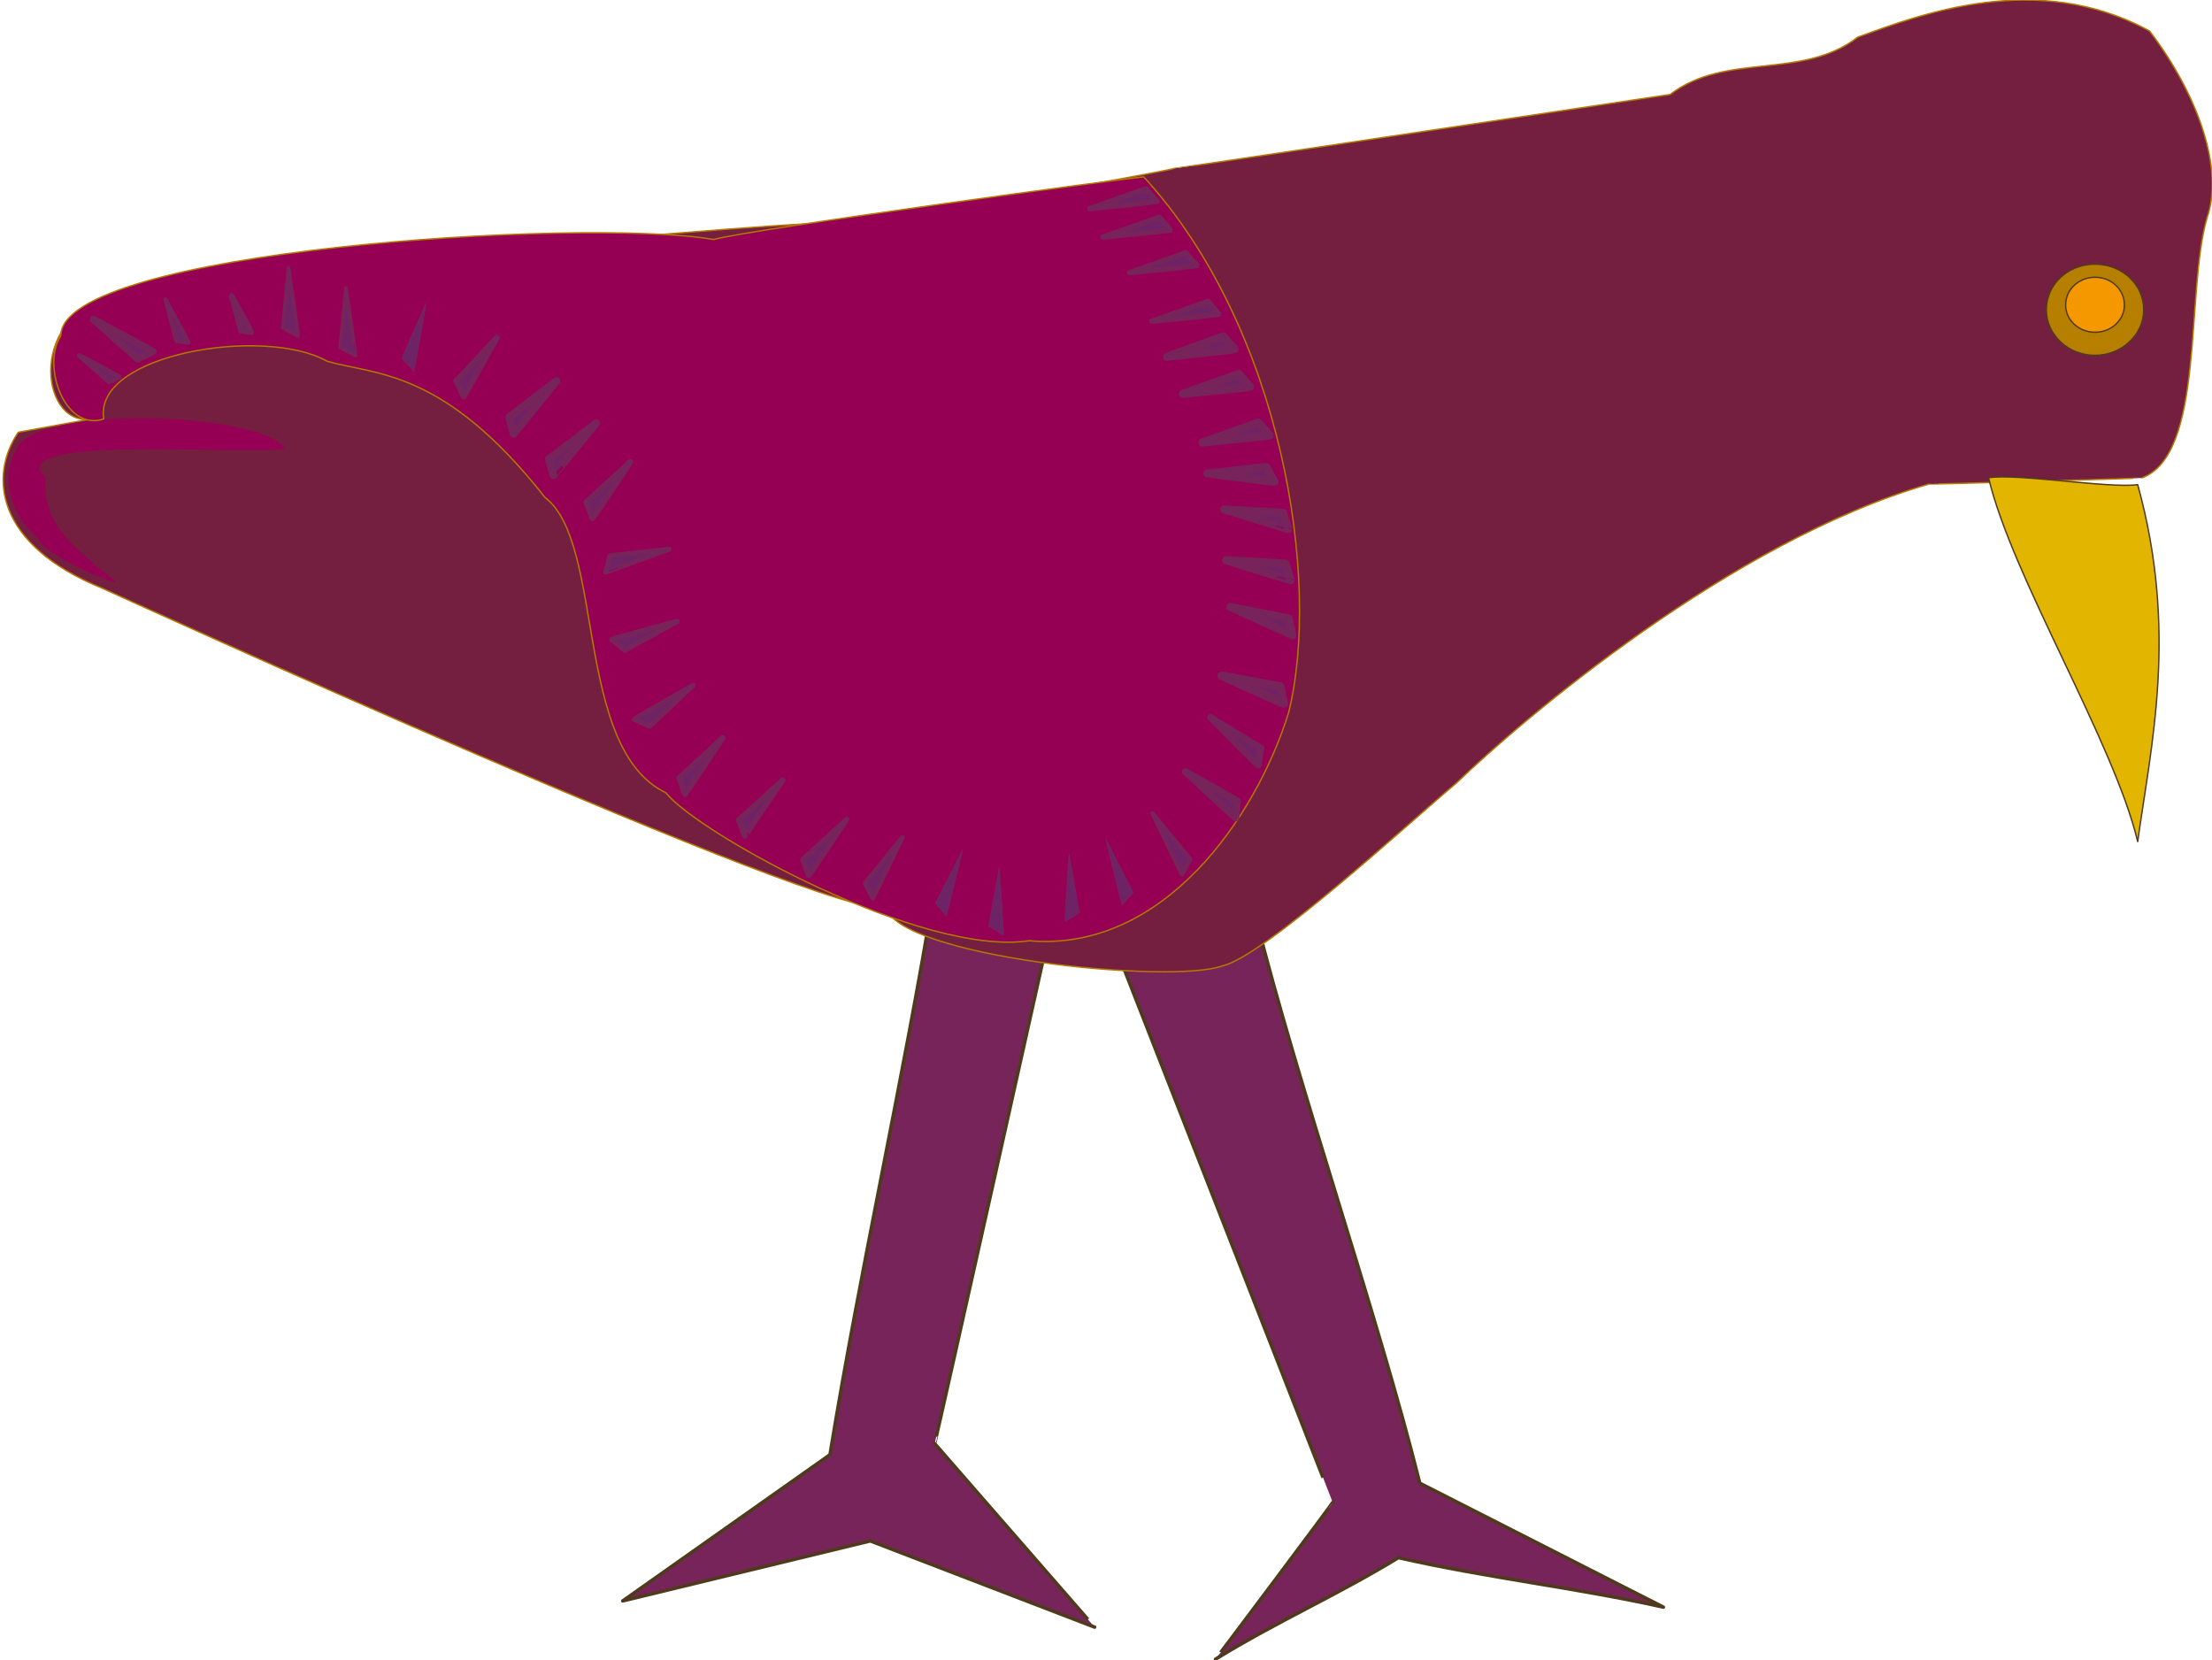 <svg xmlns="http://www.w3.org/2000/svg" xml:space="preserve" width="128.3mm" height="96.29mm" fill-rule="evenodd" stroke-linejoin="round" stroke-width="28.222" preserveAspectRatio="xMidYMid" version="1.2" viewBox="0 0 12830 9629"><defs class="ClipPathGroup"><clipPath id="a" clipPathUnits="userSpaceOnUse"><path d="M0 0h12830v9629H0z"/></clipPath></defs><g class="SlideGroup"><g class="Slide" clip-path="url(#a)"><g class="Page"><g class="com.sun.star.drawing.ClosedBezierShape"><path fill="none" d="M6411 5299h3248v4336H6411z" class="BoundingBox"/><path fill="#77245B" d="M7285 5326c249 991 701 2282 950 3276 470 239 943 480 1413 719-513-114-1024-170-1537-287-353 216-707 371-1061 589 0 3 682-907 680-909 2 2-1309-3347-1309-3347 289 73 576-114 864-41Z"/><path fill="none" stroke="#503A1D" stroke-linecap="round" stroke-width="20" d="M7285 5326c249 991 701 2282 950 3276 470 239 943 480 1413 719-513-114-1024-170-1537-287-353 216-707 371-1061 589 0 3 682-907 680-909 2 2-1309-3347-1309-3347 289 73 576-114 864-41Z"/></g><g class="com.sun.star.drawing.ClosedBezierShape"><path fill="none" d="M3602 5174h2759v4275H3602z" class="BoundingBox"/><path fill="#77245B" d="M5416 5184c-175 1065-427 2182-602 3253l-1202 848 1436-348 1301 500c3 3-925-1061-928-1065 3 4 707-3153 707-3153-239-13-478-25-712-35Z"/><path fill="none" stroke="#503A1D" stroke-linecap="round" stroke-width="20" d="M5416 5184c-175 1065-427 2182-602 3253l-1202 848 1436-348 1301 500c3 3-925-1061-928-1065 3 4 707-3153 707-3153-239-13-478-25-712-35Z"/></g><g class="com.sun.star.drawing.ClosedBezierShape"><path fill="none" d="M14-5h12823v5646H14z" class="BoundingBox"/><path fill="#741F3F" d="M12468 180c-653-357-1334-94-1692 35-325 252-762 84-1089 333 0 0-2877 432-2877 429-12 11-1945 361-1950 320-5-45-4187 324-4190 438-500 61-449 732-147 696l-417 76c-171 252-133 653 488 905 0 0 4283 1956 4543 1847 68 290 1653 452 1953 343 241-53 1097-843 1359-1062 371-359 1593-1403 2741-1733 0 3 1235-33 1232-35 369-132 254-1080 379-1508 99-284-51-713-333-1084Z"/><path fill="none" stroke="#B57800" stroke-linejoin="miter" stroke-width="8" d="M12468 180c-653-357-1334-94-1692 35-325 252-762 84-1089 333 0 0-2877 432-2877 429-12 11-1945 361-1950 320-5-45-4187 324-4190 438-500 61-449 732-147 696l-417 76c-171 252-133 653 488 905 0 0 4283 1956 4543 1847 68 290 1653 452 1953 343 241-53 1097-843 1359-1062 371-359 1593-1403 2741-1733 0 3 1235-33 1232-35 369-132 254-1080 379-1508 99-284-51-713-333-1084Z"/></g><g class="com.sun.star.drawing.ClosedBezierShape"><path fill="none" d="M11529 2761h999v2143h-999z" class="BoundingBox"/><path fill="#E2B500" d="M12399 2811c-163 23-703-67-865-40 137 577 727 1532 865 2110 76-552 236-1218 0-2070Z"/><path fill="none" stroke="#503A1D" stroke-linejoin="miter" stroke-width="8" d="M12399 2811c-163 23-703-67-865-40 137 577 727 1532 865 2110 76-552 236-1218 0-2070Z"/></g><g class="com.sun.star.drawing.ClosedBezierShape"><path fill="none" d="M50 2425h1603v951H50z" class="BoundingBox"/><path fill="#950054" d="M1652 2603c-104-199-1345-263-1541-23-108 156-73 387 112 545 2 72 450 278 448 247-306-237-418-359-408-603-263-250 1140-128 1389-166Z"/></g><g class="com.sun.star.drawing.ClosedBezierShape"><path fill="none" d="M11864 1528h575v538h-575z" class="BoundingBox"/><path fill="#B67F00" d="M12151 1532c-156 0-282 116-282 265 0 144 126 264 282 264s283-120 283-264c0-149-127-265-283-265Z"/><path fill="none" stroke="#503A1D" stroke-linejoin="miter" stroke-width="8" d="M12151 1532c-156 0-282 116-282 265 0 144 126 264 282 264s283-120 283-264c0-149-127-265-283-265Z"/></g><g class="com.sun.star.drawing.ClosedBezierShape"><path fill="none" d="M11977 1604h350v328h-350z" class="BoundingBox"/><path fill="#F59800" d="M12152 1608c-95 0-171 71-171 161 0 87 76 158 171 158 94 0 170-71 170-158 0-90-76-161-170-161Z"/><path fill="none" stroke="#503A1D" stroke-linejoin="miter" stroke-width="8" d="M12152 1608c-95 0-171 71-171 161 0 87 76 158 171 158 94 0 170-71 170-158 0-90-76-161-170-161Z"/></g><g class="com.sun.star.drawing.ClosedBezierShape"><path fill="none" d="M308 1021h7235v4449H308z" class="BoundingBox"/><path fill="#950054" d="M4139 1389c246-64 2396-356 2495-363 805 878 1029 2340 841 3104-188 610-729 1395-1507 1326-613 94-1911-617-2106-858-536-259-351-1447-701-1713-587-747-983-709-1264-790-365-206-1359-41-1295 335-229 76-362-317-249-482-5-493 3026-689 3786-559Z"/><path fill="none" stroke="#B57800" stroke-linejoin="miter" stroke-width="8" d="M4139 1389c246-64 2396-356 2495-363 805 878 1029 2340 841 3104-188 610-729 1395-1507 1326-613 94-1911-617-2106-858-536-259-351-1447-701-1713-587-747-983-709-1264-790-365-206-1359-41-1295 335-229 76-362-317-249-482-5-493 3026-689 3786-559Z"/></g><g class="com.sun.star.drawing.ClosedBezierShape"><path fill="none" d="M6967 2423h423v168h-423z" class="BoundingBox"/><path fill="#6D2366" d="m6975 2566 324-115 66 74c0 3-390 41-390 41Z"/><path fill="none" stroke="#77245B" stroke-linejoin="miter" stroke-width="47" d="m6975 2566 324-115 66 74c0 3-390 41-390 41Z"/></g><g class="com.sun.star.drawing.ClosedBezierShape"><path fill="none" d="M6761 1923h425v171h-425z" class="BoundingBox"/><path fill="#6D2366" d="m6769 2069 326-118 66 74c0 3-392 44-392 44Z"/><path fill="none" stroke="#77245B" stroke-linejoin="miter" stroke-width="47" d="m6769 2069 326-118 66 74c0 3-392 44-392 44Z"/></g><g class="com.sun.star.drawing.ClosedBezierShape"><path fill="none" d="M6853 2141h423v168h-423z" class="BoundingBox"/><path fill="#6D2366" d="m6861 2284 324-115 66 74c0 3-390 41-390 41Z"/><path fill="none" stroke="#77245B" stroke-linejoin="miter" stroke-width="47" d="m6861 2284 324-115 66 74c0 3-390 41-390 41Z"/></g><g class="com.sun.star.drawing.ClosedBezierShape"><path fill="none" d="M7000 2683h423v137h-423z" class="BoundingBox"/><path fill="#6D2366" d="m7003 2746 342-38 48 87c-2 2-390-49-390-49Z"/><path fill="none" stroke="#77245B" stroke-linejoin="miter" stroke-width="46" d="m7003 2746 342-38 48 87c-2 2-390-49-390-49Z"/></g><g class="com.sun.star.drawing.ClosedBezierShape"><path fill="none" d="M7092 2931h405v163h-405z" class="BoundingBox"/><path fill="#6D2366" d="m7099 2954 343 20 31 95c0 2-374-115-374-115Z"/><path fill="none" stroke="#77245B" stroke-linejoin="miter" stroke-width="46" d="m7099 2954 343 20 31 95c0 2-374-115-374-115Z"/></g><g class="com.sun.star.drawing.ClosedBezierShape"><path fill="none" d="M7104 3225h407v165h-407z" class="BoundingBox"/><path fill="#6D2366" d="m7112 3249 343 20 31 95c0 2-374-115-374-115Z"/><path fill="none" stroke="#77245B" stroke-linejoin="miter" stroke-width="48" d="m7112 3249 343 20 31 95c0 2-374-115-374-115Z"/></g><g class="com.sun.star.drawing.PolyPolygonShape"><path fill="none" d="M7127 3496h403v230h-403z" class="BoundingBox"/><path fill="#6D2366" d="m7137 3520 338 67 21 97-359-164Z"/><path fill="none" stroke="#77245B" stroke-linejoin="miter" stroke-width="47" d="m7137 3520 338 67 21 97-359-164Z"/></g><g class="com.sun.star.drawing.ClosedBezierShape"><path fill="none" d="M7076 3894h400v213h-400z" class="BoundingBox"/><path fill="#6D2366" d="m7087 3919 338 63 21 98c-3 2-359-161-359-161Z"/><path fill="none" stroke="#77245B" stroke-linejoin="miter" stroke-width="50" d="m7087 3919 338 63 21 98c-3 2-359-161-359-161Z"/></g><g class="com.sun.star.drawing.ClosedBezierShape"><path fill="none" d="M7007 4144h329v316h-329z" class="BoundingBox"/><path fill="#6D2366" d="m7021 4161 293 178-16 100c-2 0-277-278-277-278Z"/><path fill="none" stroke="#77245B" stroke-linejoin="miter" stroke-width="38" d="m7021 4161 293 178-16 100c-2 0-277-278-277-278Z"/></g><g class="com.sun.star.drawing.ClosedBezierShape"><path fill="none" d="M6861 4457h339v308h-339z" class="BoundingBox"/><path fill="#6D2366" d="m6876 4475 301 171-10 97c-2 3-291-268-291-268Z"/><path fill="none" stroke="#77245B" stroke-linejoin="miter" stroke-width="41" d="m6876 4475 301 171-10 97c-2 3-291-268-291-268Z"/></g><g class="com.sun.star.drawing.ClosedBezierShape"><path fill="none" d="M4638 4740h287v355h-287z" class="BoundingBox"/><path fill="#6D2366" d="m4911 4752-255 234 35 92c3 2 220-326 220-326Z"/><path fill="none" stroke="#77245B" stroke-linejoin="miter" stroke-width="30" d="m4911 4752-255 234 35 92c3 2 220-326 220-326Z"/></g><g class="com.sun.star.drawing.ClosedBezierShape"><path fill="none" d="M4266 4512h289v354h-289z" class="BoundingBox"/><path fill="#6D2366" d="m4540 4524-255 232 35 92c0 3 220-324 220-324Z"/><path fill="none" stroke="#77245B" stroke-linejoin="miter" stroke-width="32" d="m4540 4524-255 232 35 92c0 3 220-324 220-324Z"/></g><g class="com.sun.star.drawing.ClosedBezierShape"><path fill="none" d="M3920 4267h287v357h-287z" class="BoundingBox"/><path fill="#6D2366" d="m4192 4280-252 232 33 94c2 0 219-326 219-326Z"/><path fill="none" stroke="#77245B" stroke-linejoin="miter" stroke-width="33" d="m4192 4280-252 232 33 94c2 0 219-326 219-326Z"/></g><g class="com.sun.star.drawing.ClosedBezierShape"><path fill="none" d="M3381 2667h291v358h-291z" class="BoundingBox"/><path fill="#6D2366" d="m3656 2680-255 232 35 94c3 0 220-326 220-326Z"/><path fill="none" stroke="#77245B" stroke-linejoin="miter" stroke-width="34" d="m3656 2680-255 232 35 94c3 0 220-326 220-326Z"/></g><g class="com.sun.star.drawing.ClosedBezierShape"><path fill="none" d="M6673 4709h248v376h-248z" class="BoundingBox"/><path fill="#6D2366" d="m6685 4717 219 267-48 87c-3 0-171-354-171-354Z"/><path fill="none" stroke="#77245B" stroke-linejoin="miter" stroke-width="25" d="m6685 4717 219 267-48 87c-3 0-171-354-171-354Z"/></g><g class="com.sun.star.drawing.ClosedBezierShape"><path fill="none" d="M5001 4847h246v378h-246z" class="BoundingBox"/><path fill="#6D2366" d="m5234 4856-217 267 45 87c3 0 172-354 172-354Z"/><path fill="none" stroke="#77245B" stroke-linejoin="miter" stroke-width="26" d="m5234 4856-217 267 45 87c3 0 172-354 172-354Z"/></g><g class="com.sun.star.drawing.ClosedBezierShape"><path fill="none" d="M3157 2436h320v345h-320z" class="BoundingBox"/><path fill="#6D2366" d="m3458 2454-275 209 27 94c0 2 248-303 248-303Z"/><path fill="none" stroke="#77245B" stroke-linejoin="miter" stroke-width="44" d="m3458 2454-275 209 27 94c0 2 248-303 248-303Z"/></g><g class="com.sun.star.drawing.ClosedBezierShape"><path fill="none" d="M2928 2192h318v348h-318z" class="BoundingBox"/><path fill="#6D2366" d="m3227 2210-273 209 25 97c2 0 248-306 248-306Z"/><path fill="none" stroke="#77245B" stroke-linejoin="miter" stroke-width="45" d="m3227 2210-273 209 25 97c2 0 248-306 248-306Z"/></g><g class="com.sun.star.drawing.ClosedBezierShape"><path fill="none" d="M2626 1946h272v372h-272z" class="BoundingBox"/><path fill="#6D2366" d="m2882 1958-235 252 43 89c2 0 192-341 192-341Z"/><path fill="none" stroke="#77245B" stroke-linejoin="miter" stroke-width="34" d="m2882 1958-235 252 43 89c2 0 192-341 192-341Z"/></g><g class="com.sun.star.drawing.ClosedBezierShape"><path fill="none" d="M2328 1761h146v393h-146z" class="BoundingBox"/><path fill="#6D2366" d="m2470 1763-138 315 68 72c4 0 70-387 70-387Z"/><path fill="none" stroke="#77245B" stroke-linejoin="miter" stroke-width="6" d="m2470 1763-138 315 68 72c4 0 70-387 70-387Z"/></g><g class="com.sun.star.drawing.ClosedBezierShape"><path fill="none" d="M1962 1669h112v404h-112z" class="BoundingBox"/><path fill="#6D2366" d="m2007 1671-33 344 87 46c2 0-54-390-54-390Z"/><path fill="none" stroke="#77245B" stroke-linejoin="miter" stroke-width="22" d="m2007 1671-33 344 87 46c2 0-54-390-54-390Z"/></g><g class="com.sun.star.drawing.ClosedBezierShape"><path fill="none" d="M1629 1555h112v407h-112z" class="BoundingBox"/><path fill="#6D2366" d="m1674 1557-33 344 87 46c2-2-54-390-54-390Z"/><path fill="none" stroke="#77245B" stroke-linejoin="miter" stroke-width="22" d="m1674 1557-33 344 87 46c2-2-54-390-54-390Z"/></g><g class="com.sun.star.drawing.ClosedBezierShape"><path fill="none" d="M1328 1709h147v237h-147z" class="BoundingBox"/><path fill="#6D2366" d="m1344 1717 54 201 59 8c0-3-113-209-113-209Z"/><path fill="none" stroke="#77245B" stroke-linejoin="miter" stroke-width="33" d="m1344 1717 54 201 59 8c0-3-113-209-113-209Z"/></g><g class="com.sun.star.drawing.ClosedBezierShape"><path fill="none" d="M948 1731h159v270H948z" class="BoundingBox"/><path fill="#6D2366" d="m960 1737 63 240 70 10c2-2-133-250-133-250Z"/><path fill="none" stroke="#77245B" stroke-linejoin="miter" stroke-width="24" d="m960 1737 63 240 70 10c2-2-133-250-133-250Z"/></g><g class="com.sun.star.drawing.ClosedBezierShape"><path fill="none" d="M527 1833h382v275H527z" class="BoundingBox"/><path fill="#6D2366" d="m541 1852 257 230 89-43c0-3-346-187-346-187Z"/><path fill="none" stroke="#77245B" stroke-linejoin="miter" stroke-width="41" d="m541 1852 257 230 89-43c0-3-346-187-346-187Z"/></g><g class="com.sun.star.drawing.ClosedBezierShape"><path fill="none" d="M450 2049h257v184H450z" class="BoundingBox"/><path fill="#6D2366" d="m460 2062 173 153 59-28c0-3-232-125-232-125Z"/><path fill="none" stroke="#77245B" stroke-linejoin="miter" stroke-width="28" d="m460 2062 173 153 59-28c0-3-232-125-232-125Z"/></g><g class="com.sun.star.drawing.ClosedBezierShape"><path fill="none" d="M6412 4866h164v386h-164z" class="BoundingBox"/><path fill="#6D2366" d="m6414 4867 158 309-64 73c-2 0-94-382-94-382Z"/><path fill="none" stroke="#77245B" stroke-linejoin="miter" stroke-width="4" d="m6414 4867 158 309-64 73c-2 0-94-382-94-382Z"/></g><g class="com.sun.star.drawing.ClosedBezierShape"><path fill="none" d="M5422 4929h164v386h-164z" class="BoundingBox"/><path fill="#6D2366" d="m5583 4930-158 308 63 74c3 0 95-382 95-382Z"/><path fill="none" stroke="#77245B" stroke-linejoin="miter" stroke-width="4" d="m5583 4930-158 308 63 74c3 0 95-382 95-382Z"/></g><g class="com.sun.star.drawing.ClosedBezierShape"><path fill="none" d="M3499 3171h389v163h-389z" class="BoundingBox"/><path fill="#6D2366" d="m3882 3185-344 38-25 95c0 2 369-133 369-133Z"/><path fill="none" stroke="#77245B" stroke-linejoin="miter" stroke-width="28" d="m3882 3185-344 38-25 95c0 2 369-133 369-133Z"/></g><g class="com.sun.star.drawing.ClosedBezierShape"><path fill="none" d="M6174 4952h90v397h-90z" class="BoundingBox"/><path fill="#6D2366" d="m6201 4953 59 341-83 51c-2 0 24-392 24-392Z"/><path fill="none" stroke="#77245B" stroke-linejoin="miter" stroke-width="5" d="m6201 4953 59 341-83 51c-2 0 24-392 24-392Z"/></g><g class="com.sun.star.drawing.ClosedBezierShape"><path fill="none" d="M3532 3589h404v201h-404z" class="BoundingBox"/><path fill="#6D2366" d="m3927 3604-303 166-76-61c0-3 379-105 379-105Z"/><path fill="none" stroke="#77245B" stroke-linejoin="miter" stroke-width="31" d="m3927 3604-303 166-76-61c0-3 379-105 379-105Z"/></g><g class="com.sun.star.drawing.ClosedBezierShape"><path fill="none" d="M3663 3962h367v269h-367z" class="BoundingBox"/><path fill="#6D2366" d="m4019 3975-250 237-91-41c0-2 341-196 341-196Z"/><path fill="none" stroke="#77245B" stroke-linejoin="miter" stroke-width="29" d="m4019 3975-250 237-91-41c0-2 341-196 341-196Z"/></g><g class="com.sun.star.drawing.ClosedBezierShape"><path fill="none" d="M5732 5031h92v395h-92z" class="BoundingBox"/><path fill="#6D2366" d="m5796 5032-61 339 85 51c3 0-24-390-24-390Z"/><path fill="none" stroke="#77245B" stroke-linejoin="miter" stroke-width="5" d="m5796 5032-61 339 85 51c3 0-24-390-24-390Z"/></g><g class="com.sun.star.drawing.ClosedBezierShape"><path fill="none" d="M6674 1729h413v151h-413z" class="BoundingBox"/><path fill="#6D2366" d="m6680 1863 327-115 63 74c0 3-390 41-390 41Z"/><path fill="none" stroke="#77245B" stroke-linejoin="miter" stroke-width="31" d="m6680 1863 327-115 63 74c0 3-390 41-390 41Z"/></g><g class="com.sun.star.drawing.ClosedBezierShape"><path fill="none" d="M6547 1447h413v151h-413z" class="BoundingBox"/><path fill="#6D2366" d="m6553 1581 324-115 66 74c0 3-390 41-390 41Z"/><path fill="none" stroke="#77245B" stroke-linejoin="miter" stroke-width="31" d="m6553 1581 324-115 66 74c0 3-390 41-390 41Z"/></g><g class="com.sun.star.drawing.ClosedBezierShape"><path fill="none" d="M6392 1241h413v151h-413z" class="BoundingBox"/><path fill="#6D2366" d="m6398 1375 327-115 63 74c0 3-390 41-390 41Z"/><path fill="none" stroke="#77245B" stroke-linejoin="miter" stroke-width="31" d="m6398 1375 327-115 63 74c0 3-390 41-390 41Z"/></g><g class="com.sun.star.drawing.ClosedBezierShape"><path fill="none" d="M6316 1076h413v151h-413z" class="BoundingBox"/><path fill="#6D2366" d="m6322 1210 324-115 66 72c0 5-390 43-390 43Z"/><path fill="none" stroke="#77245B" stroke-linejoin="miter" stroke-width="31" d="m6322 1210 324-115 66 72c0 5-390 43-390 43Z"/></g></g></g></g></svg>
